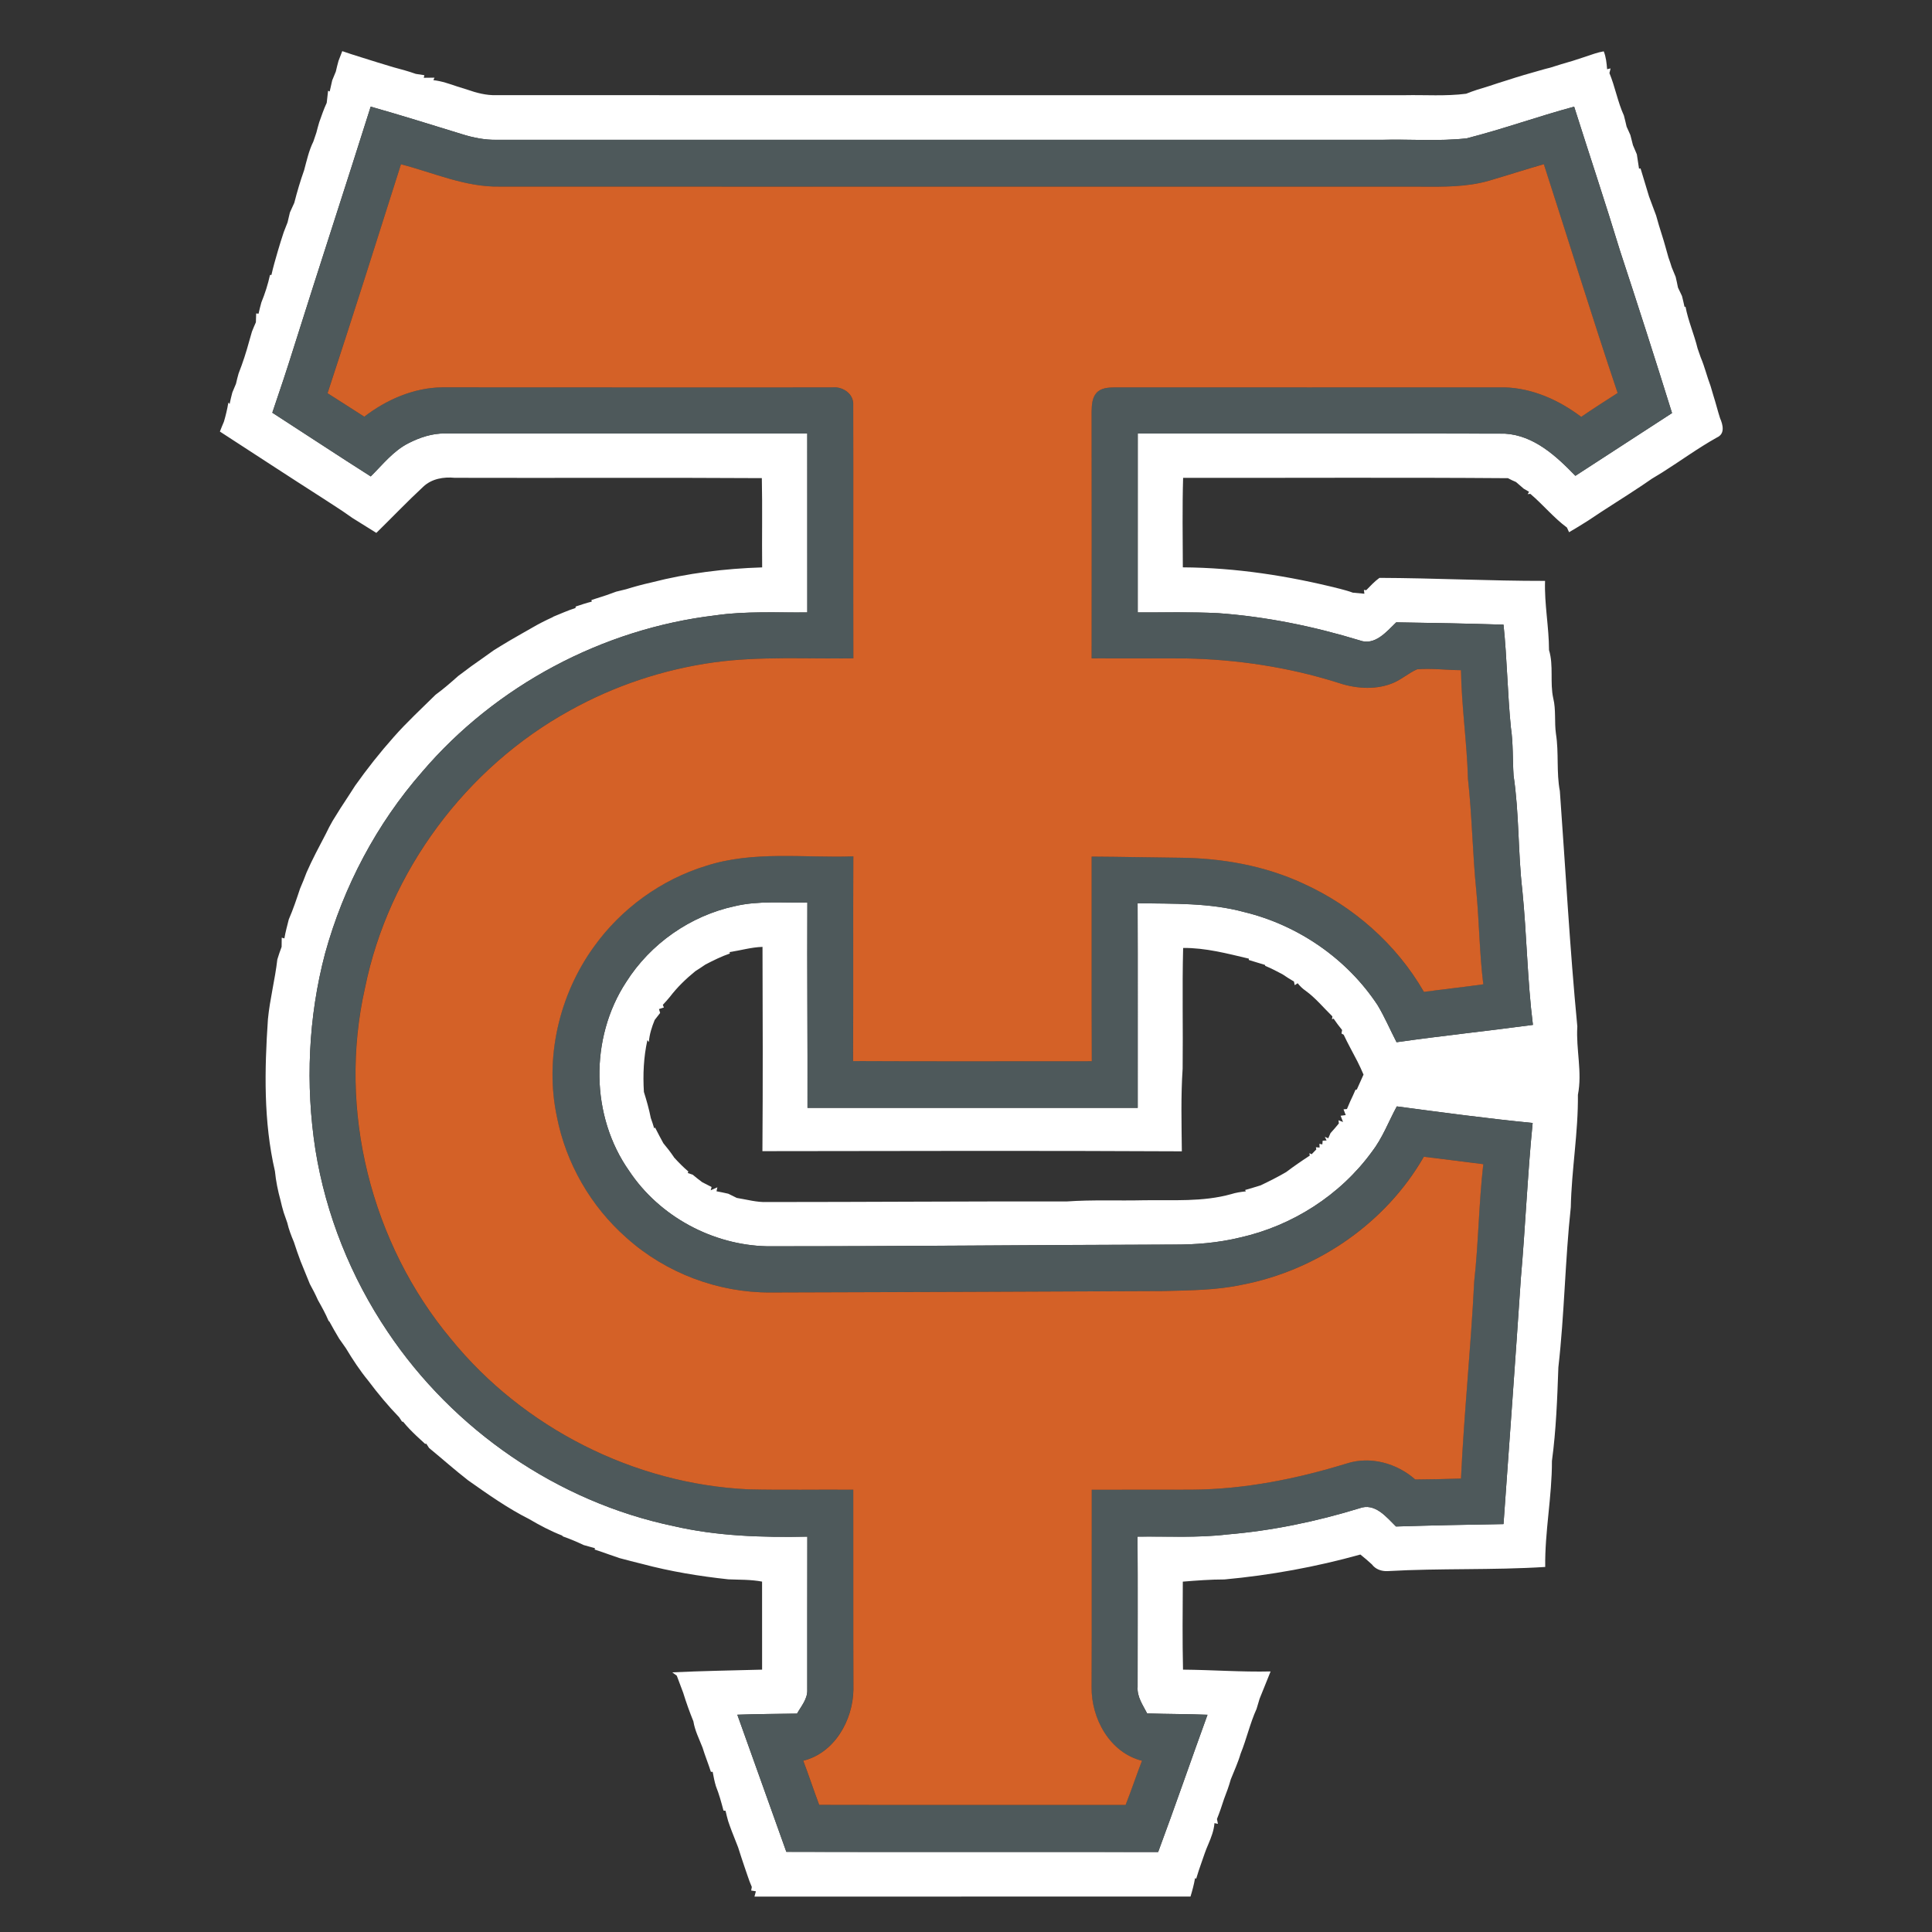 <?xml version="1.0" encoding="utf-8"?>
<!-- Generator: Adobe Illustrator 16.0.0, SVG Export Plug-In . SVG Version: 6.00 Build 0)  -->
<!DOCTYPE svg PUBLIC "-//W3C//DTD SVG 1.1//EN" "http://www.w3.org/Graphics/SVG/1.1/DTD/svg11.dtd">
<svg version="1.1" id="Layer_1" xmlns="http://www.w3.org/2000/svg" xmlns:xlink="http://www.w3.org/1999/xlink" x="0px" y="0px"
	 width="150px" height="150px" viewBox="0 0 150 150" enable-background="new 0 0 150 150" xml:space="preserve">
<rect x="0" y="0" width="150" height="150" fill="#333333" stroke="none"/>
<g id="_x23_ffffffff">
	<path fill="#FFFFFF" d="M26.573,3.97c0.229,0.075,0.46,0.152,0.689,0.232c0.259,0.08,0.516,0.162,0.775,0.245
		c0.83,0.265,1.665,0.52,2.5,0.771c0.585,0.155,1.173,0.315,1.748,0.519c0.165,0.023,0.497,0.077,0.665,0.103l-0.05,0.2
		c0.208-0.002,0.625-0.007,0.833-0.01l-0.085,0.194c0.643,0.07,1.252,0.29,1.864,0.495c0.258,0.075,0.516,0.157,0.772,0.242
		c0.722,0.253,1.475,0.45,2.247,0.428c23.513,0.008,47.024,0,70.537,0.002c1.586-0.032,3.184,0.091,4.764-0.114
		c0.566-0.23,1.154-0.408,1.744-0.583c0.25-0.085,0.502-0.167,0.758-0.25c0.248-0.08,0.494-0.157,0.748-0.235
		c0.822-0.271,1.656-0.51,2.492-0.745c0.262-0.078,0.526-0.147,0.795-0.213c0.577-0.185,1.16-0.365,1.744-0.53
		c0.559-0.189,1.123-0.357,1.681-0.555c0.232-0.075,0.472-0.138,0.72-0.18c0.177,0.438,0.224,0.917,0.261,1.387l0.271-0.062
		c-0.021,0.091-0.066,0.272-0.091,0.363c0.445,1.075,0.641,2.237,1.125,3.297c0.076,0.285,0.143,0.572,0.209,0.862
		c0.094,0.215,0.19,0.43,0.291,0.646c0.068,0.265,0.136,0.529,0.203,0.795c0.098,0.234,0.197,0.47,0.301,0.708
		c0.062,0.369,0.111,0.739,0.17,1.114l0.117-0.022c0.223,0.723,0.436,1.45,0.657,2.173c0.188,0.492,0.361,0.99,0.552,1.482
		c0.141,0.513,0.291,1.02,0.455,1.526c0.188,0.575,0.336,1.16,0.506,1.743c0.09,0.248,0.175,0.5,0.252,0.757
		c0.1,0.245,0.201,0.493,0.305,0.74c0.066,0.274,0.125,0.55,0.179,0.83c0.104,0.22,0.208,0.439,0.314,0.662
		c0.069,0.282,0.139,0.564,0.198,0.851l0.072-0.033c0.209,1.112,0.674,2.152,0.94,3.25c0.078,0.23,0.16,0.46,0.24,0.69
		c0.309,0.72,0.485,1.481,0.764,2.215c0.076,0.263,0.156,0.525,0.234,0.79c0.182,0.567,0.322,1.147,0.505,1.715
		c0.226,0.519,0.402,1.215-0.239,1.5c-1.477,0.825-2.838,1.825-4.266,2.726c-0.263,0.157-0.521,0.317-0.78,0.473
		c-0.253,0.17-0.503,0.342-0.753,0.515c-1.398,0.936-2.834,1.812-4.229,2.757c-0.482,0.301-0.962,0.605-1.455,0.886
		c-0.042-0.09-0.125-0.272-0.165-0.363c-1.039-0.768-1.857-1.783-2.84-2.615l-0.207,0.019l0.106-0.181
		c-0.104-0.06-0.309-0.178-0.41-0.237c-0.205-0.172-0.407-0.346-0.604-0.521c-0.215-0.09-0.422-0.189-0.625-0.298
		c-8.404-0.065-16.812-0.013-25.22-0.027c-0.069,2.315-0.03,4.633-0.022,6.95c4.119,0.025,8.213,0.66,12.203,1.667
		c0.33,0.088,0.67,0.175,0.994,0.298c0.225,0.021,0.676,0.062,0.899,0.083l-0.037-0.297l0.181,0.021
		c0.327-0.335,0.646-0.681,1.026-0.955c4.287,0.015,8.57,0.24,12.857,0.234c-0.061,1.801,0.305,3.572,0.307,5.37
		c0.371,1.212,0.057,2.516,0.33,3.745c0.222,0.905,0.078,1.843,0.209,2.76c0.234,1.471,0.023,2.979,0.303,4.445
		c0.443,6.098,0.771,12.198,1.356,18.278c-0.112,1.773,0.396,3.537,0.045,5.303c0.03,2.925-0.493,5.81-0.552,8.729
		c-0.445,4.13-0.493,8.303-0.965,12.43c-0.086,2.431-0.174,4.865-0.5,7.271c0.01,2.753-0.558,5.472-0.521,8.227
		c-4.068,0.257-8.162,0.09-12.233,0.322c-0.472,0.024-0.939-0.136-1.224-0.522c-0.289-0.27-0.592-0.521-0.895-0.765
		c-3.447,0.962-6.985,1.606-10.548,1.935c-1.083,0-2.159,0.082-3.237,0.17c-0.013,2.277-0.037,4.556,0.016,6.833
		c2.269,0.018,4.529,0.192,6.8,0.139c-0.292,0.701-0.558,1.416-0.854,2.118c-0.075,0.264-0.155,0.525-0.235,0.788
		c-0.51,1.122-0.774,2.335-1.239,3.479c-0.197,0.682-0.5,1.33-0.763,1.992c-0.143,0.52-0.33,1.024-0.524,1.526
		c-0.17,0.522-0.342,1.043-0.55,1.554c0.021,0.095,0.058,0.284,0.076,0.377l-0.27-0.056c-0.041,0.57-0.252,1.105-0.473,1.628
		c-0.214,0.479-0.373,0.979-0.548,1.476c-0.139,0.399-0.28,0.803-0.397,1.213l-0.088-0.048c-0.082,0.481-0.209,0.957-0.354,1.43
		c-11.285,0.008-22.57,0-33.854,0.006c0.026-0.104,0.085-0.311,0.111-0.413c-0.093-0.015-0.274-0.045-0.367-0.06l0.05-0.277
		c-0.125-0.285-0.232-0.573-0.328-0.865c-0.075-0.229-0.153-0.458-0.233-0.68c-0.177-0.508-0.337-1.018-0.5-1.525
		c-0.17-0.43-0.332-0.856-0.502-1.279c-0.098-0.255-0.189-0.514-0.274-0.766c-0.075-0.268-0.144-0.533-0.202-0.798l-0.158-0.015
		c-0.172-0.642-0.342-1.28-0.59-1.894c-0.109-0.366-0.186-0.748-0.252-1.116h-0.138c-0.202-0.637-0.455-1.25-0.65-1.887
		c-0.26-0.67-0.595-1.316-0.708-2.031c-0.295-0.729-0.562-1.469-0.792-2.219c-0.163-0.441-0.33-0.888-0.498-1.327l-0.355-0.26
		c2.323-0.112,4.65-0.146,6.979-0.21c-0.005-2.28-0.002-4.558-0.002-6.835c-0.862-0.165-1.74-0.141-2.612-0.176
		c-2.258-0.242-4.508-0.612-6.705-1.199c-0.585-0.136-1.165-0.298-1.745-0.448c-0.255-0.085-0.51-0.172-0.763-0.263
		c-0.393-0.14-0.782-0.277-1.175-0.404l0.025-0.104c-0.296-0.077-0.586-0.157-0.87-0.242c-0.533-0.25-1.067-0.48-1.62-0.673
		l-0.059-0.067c-0.893-0.348-1.742-0.797-2.566-1.281c-1.675-0.844-3.205-1.929-4.735-3.006c-1.035-0.805-2.018-1.68-3.03-2.513
		c-0.055-0.083-0.159-0.247-0.215-0.33l-0.092,0.013c-0.233-0.218-0.465-0.433-0.698-0.645c-0.356-0.341-0.705-0.693-1.012-1.078
		l-0.075,0.003c-0.057-0.088-0.175-0.261-0.231-0.348c-0.868-0.896-1.66-1.852-2.405-2.845c-0.647-0.791-1.208-1.644-1.732-2.517
		c-0.173-0.247-0.345-0.495-0.518-0.737c-0.269-0.439-0.515-0.888-0.763-1.335l-0.059-0.043c-0.234-0.562-0.532-1.092-0.83-1.622
		c-0.188-0.425-0.401-0.84-0.625-1.244c-0.239-0.591-0.486-1.179-0.72-1.769c-0.093-0.252-0.183-0.5-0.27-0.747
		c-0.083-0.253-0.165-0.503-0.25-0.748c-0.205-0.486-0.396-0.979-0.514-1.495c-0.087-0.265-0.18-0.526-0.274-0.784
		c-0.101-0.316-0.176-0.643-0.252-0.963c-0.203-0.739-0.357-1.489-0.431-2.253c-0.893-3.858-0.81-7.868-0.545-11.797
		c0.15-1.562,0.553-3.085,0.73-4.643c0.104-0.33,0.208-0.66,0.333-0.98c0.002-0.177,0.005-0.535,0.008-0.712l0.207,0.058
		c0.085-0.5,0.218-0.99,0.343-1.48c0.34-0.777,0.607-1.585,0.875-2.39c0.175-0.413,0.35-0.825,0.502-1.245
		c0.45-1.033,0.988-2.022,1.507-3.021c0.16-0.335,0.33-0.665,0.514-0.983c0.406-0.674,0.833-1.333,1.268-1.988
		c0.162-0.252,0.327-0.502,0.487-0.755c0.93-1.312,1.93-2.578,2.998-3.778c1.018-1.155,2.152-2.197,3.245-3.28
		c0.617-0.449,1.191-0.952,1.762-1.458c0.338-0.244,0.665-0.502,1.003-0.75c0.592-0.406,1.172-0.835,1.762-1.25
		c0.408-0.257,0.82-0.502,1.233-0.75c0.577-0.342,1.167-0.662,1.747-1c0.51-0.3,1.038-0.564,1.578-0.81l0.066-0.045
		c0.568-0.23,1.127-0.485,1.712-0.67l0.014-0.113c0.412-0.137,0.821-0.277,1.247-0.382l-0.024-0.125
		c0.39-0.123,0.78-0.25,1.17-0.377c0.25-0.093,0.5-0.184,0.752-0.272c0.257-0.064,0.515-0.13,0.775-0.189
		c0.319-0.105,0.645-0.193,0.973-0.283c0.325-0.09,0.655-0.165,0.985-0.242c2.81-0.725,5.705-1.078,8.6-1.17
		c-0.025-2.311,0.025-4.62-0.025-6.93c-7.946-0.05-15.892-0.002-23.84-0.025c-0.875-0.083-1.787,0.07-2.446,0.69
		c-1.25,1.16-2.426,2.395-3.644,3.587c-0.623-0.394-1.248-0.777-1.87-1.167c-0.252-0.175-0.497-0.351-0.75-0.522
		c-0.255-0.167-0.507-0.333-0.76-0.498c-0.258-0.165-0.513-0.335-0.768-0.498c-2.676-1.712-5.333-3.454-7.998-5.183
		c0.1-0.255,0.202-0.512,0.312-0.765c0.144-0.487,0.263-0.985,0.345-1.485l0.098,0.108c0.062-0.301,0.133-0.596,0.21-0.889
		c0.095-0.228,0.188-0.455,0.285-0.683c0.06-0.269,0.127-0.532,0.202-0.797c0.322-0.815,0.593-1.653,0.822-2.5
		c0.07-0.25,0.144-0.5,0.215-0.748c0.096-0.245,0.198-0.485,0.306-0.726c0.005-0.17,0.018-0.515,0.021-0.685l0.186,0.018
		c0.064-0.295,0.138-0.587,0.218-0.875c0.282-0.689,0.51-1.401,0.67-2.132l0.112-0.002c0.135-0.63,0.324-1.243,0.498-1.859
		c0.074-0.25,0.149-0.497,0.225-0.745c0.075-0.245,0.152-0.487,0.235-0.726c0.1-0.253,0.199-0.503,0.295-0.755
		c0.058-0.255,0.118-0.51,0.18-0.763c0.115-0.25,0.228-0.5,0.34-0.748c0.218-0.855,0.468-1.7,0.763-2.53
		c0.205-0.755,0.367-1.521,0.718-2.228c0.078-0.23,0.154-0.46,0.234-0.69c0.068-0.271,0.144-0.547,0.224-0.816
		c0.183-0.506,0.35-1.016,0.58-1.502c0.037-0.312,0.071-0.625,0.106-0.938l0.125,0.06c0.061-0.292,0.125-0.579,0.195-0.866
		c0.092-0.229,0.185-0.455,0.28-0.681c0.062-0.277,0.132-0.553,0.208-0.828C26.378,4.477,26.476,4.225,26.573,3.97 M113.863,10.742
		c-2.177,0.24-4.373,0.055-6.556,0.111c-22.92,0-45.84,0-68.758,0c-0.91,0.016-1.808-0.164-2.67-0.435
		c-2.362-0.725-4.72-1.467-7.098-2.14c-1.965,6.228-4,12.438-5.962,18.668c-0.533,1.707-1.098,3.401-1.676,5.095
		c2.551,1.645,5.078,3.32,7.641,4.947c0.932-0.917,1.76-1.997,2.955-2.59c0.87-0.442,1.828-0.758,2.812-0.745
		c9.375,0.01,18.75,0,28.125,0.005c0.005,4.63,0.002,9.26,0.002,13.89c-2.382,0.027-4.776-0.115-7.143,0.229
		c-8.745,1.038-17.04,5.447-22.757,12.146c-3.54,4.043-6.105,8.91-7.533,14.083c-1.314,4.96-1.54,10.195-0.755,15.262
		c0.81,5.047,2.76,9.9,5.615,14.139c5.098,7.609,13.175,13.188,22.156,15.07c3.413,0.795,6.931,0.896,10.42,0.826
		c-0.012,3.966,0,7.932-0.005,11.896c0.03,0.705-0.467,1.265-0.795,1.845c-1.547,0.019-3.092,0.033-4.635,0.085
		c1.275,3.545,2.53,7.099,3.805,10.646c9.623,0.026,19.245-0.003,28.868,0.015c1.316-3.537,2.542-7.11,3.832-10.657
		c-1.561-0.062-3.123-0.053-4.686-0.104c-0.334-0.647-0.797-1.295-0.74-2.061c0-3.888,0.018-7.776-0.007-11.665
		c2.318-0.032,4.648,0.107,6.962-0.168c3.481-0.29,6.926-1.007,10.264-2.031c1.212-0.452,2.084,0.67,2.842,1.413
		c2.783-0.087,5.562-0.146,8.347-0.187c0.455-6.373,0.922-12.742,1.348-19.109c0.353-4.011,0.514-8.032,0.914-12.034
		c-3.525-0.347-7.037-0.82-10.547-1.288c-0.639,1.181-1.11,2.46-1.938,3.529c-2.45,3.365-6.178,5.745-10.231,6.652
		c-1.711,0.415-3.474,0.562-5.229,0.548c-10.5,0.022-20.997,0.141-31.497,0.132c-4.229-0.092-8.356-2.316-10.701-5.845
		c-3-4.25-3.085-10.319-0.24-14.665c1.885-2.981,4.99-5.154,8.439-5.896c1.846-0.44,3.755-0.242,5.632-0.285
		c-0.023,5.314,0.025,10.63,0.011,15.945c8.547-0.004,17.093-0.004,25.638,0c-0.006-5.296,0.012-10.591-0.008-15.886
		c2.77,0.045,5.584-0.05,8.285,0.686c4.185,1.015,7.977,3.625,10.35,7.228c0.553,0.923,0.975,1.917,1.471,2.875
		c3.521-0.503,7.062-0.87,10.586-1.345c-0.438-3.473-0.475-6.979-0.823-10.458c-0.342-2.957-0.238-5.95-0.679-8.896
		c-0.081-1.237-0.024-2.484-0.206-3.718c-0.271-2.663-0.296-5.34-0.575-8.002c-2.778-0.085-5.553-0.143-8.33-0.18
		c-0.757,0.729-1.657,1.845-2.852,1.396c-3.568-1.087-7.252-1.842-10.979-2.109c-2.077-0.105-4.159-0.045-6.239-0.058
		c0.002-4.63-0.004-9.26,0.002-13.89c9.502,0.005,19.005-0.015,28.508,0.01c2.255,0.135,3.982,1.738,5.47,3.275
		c2.5-1.622,5.004-3.247,7.504-4.872c-1.31-4.208-2.658-8.405-4.035-12.59c-1.141-3.748-2.383-7.465-3.565-11.2
		C119.41,9.037,116.676,10.029,113.863,10.742 M56.646,73.919l0.018,0.113c-0.66,0.223-1.282,0.537-1.899,0.856
		c-0.258,0.176-0.518,0.351-0.779,0.514c-0.729,0.592-1.407,1.247-1.976,1.994c-0.177,0.213-0.359,0.421-0.55,0.622l0.085,0.202
		c-0.098,0.033-0.288,0.097-0.382,0.125l0.09,0.3c-0.143,0.182-0.283,0.36-0.423,0.544c-0.225,0.55-0.407,1.114-0.452,1.713
		l-0.115-0.146c-0.292,1.32-0.353,2.668-0.271,4.019c0.208,0.665,0.401,1.338,0.535,2.024c0.095,0.263,0.183,0.532,0.263,0.805
		l0.07-0.062c0.205,0.407,0.42,0.812,0.64,1.215c0.28,0.338,0.555,0.687,0.802,1.053l0.028,0.049
		c0.347,0.385,0.717,0.757,1.115,1.098l-0.05,0.114c0.098,0.031,0.289,0.098,0.388,0.133c0.234,0.205,0.487,0.39,0.737,0.582
		c0.239,0.125,0.481,0.248,0.728,0.373l-0.07,0.255c0.127-0.059,0.388-0.175,0.519-0.232l-0.068,0.309
		c0.306,0.055,0.61,0.12,0.918,0.191c0.217,0.107,0.436,0.215,0.657,0.325c0.785,0.125,1.558,0.351,2.362,0.319
		c7.75,0,15.5-0.061,23.252-0.045c1.996-0.141,3.998-0.045,5.998-0.093c2.26-0.034,4.569,0.141,6.774-0.476
		c0.369-0.117,0.752-0.175,1.142-0.215l-0.066-0.104c0.406-0.109,0.806-0.242,1.211-0.362c0.67-0.322,1.34-0.654,1.982-1.032
		c0.592-0.447,1.205-0.87,1.828-1.275l-0.023-0.193l0.172,0.085c0.091-0.096,0.273-0.282,0.363-0.378l-0.035-0.165l0.29,0.024
		l-0.015-0.293l0.225,0.05l0.029-0.292l0.303-0.015l-0.137-0.283l0.266,0.113c0.045-0.104,0.131-0.303,0.177-0.403
		c0.227-0.242,0.436-0.497,0.647-0.75l-0.027-0.247l0.351,0.134c-0.046-0.12-0.138-0.365-0.187-0.485l0.396-0.05l-0.171-0.447
		c0.064-0.008,0.197-0.021,0.265-0.025c0.064-0.154,0.197-0.465,0.264-0.616c0.139-0.293,0.279-0.587,0.402-0.884l0.1-0.01
		c0.168-0.391,0.353-0.771,0.522-1.163c-0.147-0.353-0.312-0.696-0.483-1.04c-0.35-0.685-0.731-1.354-1.057-2.053l-0.172-0.097
		c0.012-0.067,0.037-0.203,0.049-0.271c-0.232-0.287-0.455-0.58-0.662-0.885l-0.123,0.053l0.031-0.226
		c-0.688-0.67-1.299-1.425-2.078-1.989c-0.238-0.165-0.442-0.36-0.617-0.586c-0.059,0.041-0.17,0.115-0.229,0.153l-0.06-0.285
		c-0.303-0.175-0.594-0.362-0.881-0.557c-0.438-0.236-0.885-0.464-1.345-0.658l-0.03-0.078c-0.42-0.117-0.834-0.26-1.25-0.38
		c0-0.027,0.002-0.08,0.002-0.104c-1.677-0.396-3.359-0.845-5.1-0.83c-0.082,3.122-0.002,6.247-0.039,9.372
		c-0.144,2.135-0.083,4.28-0.062,6.418c-10.854-0.058-21.71-0.026-32.564-0.013c0.04-5.288,0.024-10.575,0.007-15.86
		C58.331,73.542,57.498,73.792,56.646,73.919z"/>
</g>
<g id="_x23_2c2926ff">
	<path fill="#4E595B" d="M113.863,10.742c2.812-0.713,5.547-1.705,8.353-2.46c1.184,3.734,2.425,7.452,3.565,11.2
		c1.377,4.185,2.727,8.382,4.035,12.59c-2.5,1.625-5.005,3.25-7.505,4.872c-1.485-1.537-3.215-3.141-5.469-3.275
		c-9.503-0.024-19.006-0.005-28.508-0.01c-0.006,4.63,0,9.26-0.002,13.89c2.08,0.012,4.162-0.048,6.239,0.058
		c3.728,0.268,7.41,1.021,10.979,2.109c1.193,0.448,2.094-0.667,2.852-1.396c2.777,0.038,5.552,0.095,8.33,0.18
		c0.279,2.663,0.306,5.34,0.574,8.002c0.183,1.232,0.125,2.48,0.207,3.718c0.439,2.945,0.336,5.938,0.679,8.896
		c0.35,3.479,0.385,6.984,0.823,10.458c-3.522,0.475-7.063,0.842-10.586,1.345c-0.496-0.958-0.918-1.952-1.471-2.875
		c-2.373-3.603-6.165-6.212-10.35-7.228c-2.701-0.735-5.517-0.641-8.285-0.686c0.02,5.295,0.002,10.59,0.008,15.885
		c-8.545-0.003-17.091-0.003-25.638,0c0.015-5.314-0.035-10.63-0.011-15.944c-1.877,0.043-3.787-0.155-5.632,0.285
		c-3.45,0.741-6.556,2.915-8.439,5.896c-2.846,4.345-2.761,10.415,0.239,14.665c2.346,3.527,6.474,5.753,10.702,5.845
		c10.5,0.009,20.997-0.108,31.497-0.132c1.756,0.013,3.519-0.133,5.229-0.548c4.055-0.907,7.78-3.287,10.231-6.652
		c0.827-1.069,1.299-2.35,1.938-3.529c3.51,0.468,7.021,0.941,10.547,1.288c-0.4,4.002-0.562,8.023-0.914,12.033
		c-0.426,6.368-0.894,12.737-1.349,19.11c-2.782,0.04-5.562,0.1-8.346,0.186c-0.758-0.742-1.63-1.864-2.842-1.413
		c-3.338,1.025-6.781,1.742-10.264,2.032c-2.312,0.275-4.644,0.136-6.962,0.168c0.023,3.889,0.007,7.777,0.007,11.665
		c-0.058,0.766,0.405,1.412,0.739,2.061c1.562,0.053,3.125,0.043,4.687,0.104c-1.29,3.547-2.516,7.12-3.832,10.657
		c-9.623-0.018-19.245,0.013-28.868-0.015c-1.274-3.549-2.53-7.102-3.805-10.646c1.542-0.052,3.087-0.067,4.635-0.085
		c0.328-0.58,0.825-1.14,0.795-1.845c0.005-3.965-0.007-7.932,0.005-11.896c-3.49,0.068-7.007-0.032-10.42-0.827
		c-8.981-1.883-17.06-7.46-22.157-15.069c-2.854-4.237-4.805-9.093-5.614-14.139c-0.785-5.065-0.561-10.302,0.755-15.262
		c1.428-5.173,3.993-10.04,7.533-14.083c5.717-6.7,14.013-11.11,22.757-12.146c2.364-0.346,4.76-0.202,7.143-0.229
		c0-4.63,0.003-9.26-0.002-13.89c-9.375-0.005-18.75,0.005-28.125-0.005c-0.985-0.013-1.943,0.303-2.812,0.744
		c-1.195,0.594-2.022,1.674-2.955,2.591c-2.562-1.627-5.09-3.303-7.641-4.947c0.578-1.692,1.143-3.388,1.675-5.095
		c1.963-6.23,3.998-12.44,5.963-18.668c2.378,0.673,4.734,1.415,7.098,2.14c0.862,0.27,1.76,0.45,2.67,0.435
		c22.917,0,45.838,0,68.758,0C109.49,10.797,111.688,10.982,113.863,10.742 M31.131,12.754c-1.88,5.93-3.755,11.863-5.708,17.772
		c0.953,0.603,1.897,1.22,2.851,1.824c1.723-1.322,3.835-2.247,6.031-2.279c10.09,0.012,20.181,0.002,30.272,0.005
		c0.82-0.101,1.72,0.487,1.66,1.38c0.018,6.553-0.007,13.104,0.01,19.655c-3.604,0.057-7.229-0.179-10.814,0.313
		c-3.912,0.543-7.729,1.812-11.183,3.73c-8.072,4.438-14.085,12.502-15.917,21.54c-2.145,9.475,0.467,19.845,6.688,27.281
		c5.604,6.886,14.197,11.237,23.067,11.655c2.717,0.064,5.436,0.011,8.153,0.029c0.012,5.178-0.01,10.354,0.012,15.533
		c-0.038,2.358-1.47,4.915-3.895,5.508c0.43,1.135,0.812,2.287,1.236,3.427c7.931,0.019,15.859,0,23.79,0.008
		c0.448-1.135,0.833-2.295,1.272-3.433c-2.508-0.63-3.955-3.298-3.912-5.752c0.02-5.096,0.002-10.193,0.012-15.288
		c2.605-0.013,5.211,0.008,7.815-0.008c4.073-0.027,8.103-0.84,11.984-2.032c1.843-0.593,3.891-0.018,5.316,1.242
		c1.184-0.007,2.369-0.035,3.553-0.072c0.238-5.104,0.773-10.188,1.025-15.295c0.338-3.03,0.359-6.085,0.707-9.112
		c-1.537-0.205-3.08-0.38-4.617-0.576c-2.957,5.156-8.287,8.812-14.102,9.935c-2.019,0.438-4.089,0.438-6.142,0.492
		c-10.162,0.05-20.325,0.083-30.487,0.111c-4.071,0.019-8.125-1.518-11.159-4.233c-2.775-2.43-4.716-5.795-5.42-9.415
		c-0.96-4.545,0.159-9.442,2.875-13.195c2.119-2.962,5.228-5.215,8.712-6.282c3.694-1.191,7.623-0.603,11.43-0.736
		c-0.025,5.297,0.01,10.597-0.02,15.895c6.18,0.03,12.356,0.008,18.534,0.011c-0.024-5.296-0.002-10.593-0.012-15.888
		c2.269,0.012,4.535,0.067,6.803,0.087c3.281,0.025,6.603,0.605,9.598,1.993c3.89,1.757,7.263,4.712,9.396,8.425
		c1.535-0.21,3.076-0.37,4.611-0.59c-0.297-2.391-0.314-4.803-0.539-7.198c-0.295-2.912-0.33-5.845-0.652-8.755
		c-0.078-2.816-0.498-5.615-0.541-8.435c-1.137-0.008-2.276-0.16-3.41-0.068c-0.719,0.315-1.307,0.88-2.055,1.138
		c-1.344,0.487-2.838,0.338-4.167-0.119c-3.798-1.195-7.771-1.785-11.745-1.865c-2.432-0.013-4.867,0.007-7.301-0.008
		c0.006-6.388,0.008-12.775-0.002-19.162c0.016-0.493,0.03-1.043,0.371-1.436c0.352-0.402,0.922-0.425,1.416-0.438
		c10.094,0.007,20.186,0.002,30.277,0c2.171,0.06,4.237,0.992,5.947,2.29c0.932-0.635,1.88-1.242,2.83-1.853
		c-1.984-5.897-3.812-11.845-5.729-17.765c-1.428,0.41-2.84,0.867-4.265,1.285c-1.717,0.495-3.52,0.472-5.288,0.462
		C86.47,14.486,62.636,14.5,38.801,14.486C36.133,14.54,33.668,13.412,31.131,12.754z"/>
</g>
<g id="_x23_d56328ff">
	<path fill="#D46127" d="M31.131,12.754c2.538,0.658,5.002,1.785,7.673,1.733c23.835,0.015,47.669,0,71.505,0.007
		c1.771,0.01,3.572,0.033,5.289-0.462c1.425-0.418,2.836-0.875,4.265-1.285c1.917,5.92,3.744,11.867,5.729,17.765
		c-0.95,0.61-1.898,1.217-2.83,1.853c-1.71-1.297-3.776-2.229-5.948-2.29c-10.092,0.002-20.184,0.007-30.276,0
		c-0.494,0.012-1.064,0.035-1.416,0.438c-0.341,0.393-0.355,0.942-0.371,1.436c0.01,6.387,0.008,12.774,0.002,19.162
		c2.434,0.015,4.869-0.006,7.301,0.008c3.976,0.08,7.947,0.67,11.745,1.864c1.329,0.458,2.823,0.607,4.167,0.12
		c0.748-0.257,1.336-0.822,2.055-1.138c1.134-0.092,2.273,0.06,3.41,0.068c0.043,2.819,0.463,5.616,0.541,8.435
		c0.322,2.91,0.357,5.843,0.652,8.755c0.225,2.396,0.242,4.809,0.539,7.198c-1.535,0.22-3.076,0.38-4.611,0.59
		c-2.133-3.713-5.506-6.668-9.396-8.425c-2.995-1.387-6.315-1.967-9.598-1.993c-2.268-0.02-4.535-0.075-6.803-0.087
		c0.01,5.295-0.014,10.592,0.012,15.888c-6.178-0.003-12.354,0.021-18.535-0.011c0.03-5.298-0.005-10.598,0.021-15.895
		c-3.808,0.135-7.735-0.455-11.43,0.736c-3.485,1.067-6.593,3.32-8.712,6.282c-2.716,3.753-3.836,8.65-2.875,13.195
		c0.704,3.62,2.645,6.984,5.42,9.415c3.034,2.717,7.088,4.252,11.159,4.233c10.162-0.028,20.325-0.062,30.487-0.111
		c2.053-0.056,4.123-0.056,6.142-0.492c5.813-1.122,11.145-4.777,14.102-9.936c1.537,0.197,3.08,0.372,4.617,0.577
		c-0.349,3.027-0.369,6.082-0.707,9.112c-0.252,5.104-0.787,10.189-1.025,15.295c-1.184,0.037-2.369,0.065-3.553,0.072
		c-1.427-1.26-3.475-1.835-5.316-1.242c-3.883,1.192-7.911,2.005-11.984,2.032c-2.604,0.016-5.21-0.005-7.815,0.008
		c-0.01,5.095,0.008,10.192-0.012,15.288c-0.043,2.454,1.404,5.122,3.912,5.752c-0.439,1.138-0.824,2.298-1.272,3.433
		c-7.931-0.008-15.859,0.011-23.79-0.008c-0.425-1.14-0.808-2.292-1.236-3.427c2.425-0.593,3.856-3.148,3.895-5.508
		c-0.021-5.179,0-10.355-0.012-15.533c-2.718-0.021-5.437,0.035-8.153-0.029c-8.87-0.418-17.462-4.771-23.067-11.655
		c-6.221-7.438-8.832-17.808-6.688-27.281c1.833-9.038,7.845-17.104,15.917-21.54c3.452-1.92,7.27-3.188,11.183-3.73
		c3.585-0.492,7.21-0.257,10.814-0.313c-0.017-6.551,0.008-13.104-0.01-19.655c0.06-0.894-0.84-1.48-1.66-1.38
		c-10.092-0.002-20.184,0.007-30.272-0.005c-2.196,0.031-4.31,0.957-6.031,2.279c-0.953-0.604-1.897-1.223-2.851-1.824
		C27.376,24.617,29.251,18.685,31.131,12.754z"/>
</g>
</svg>
